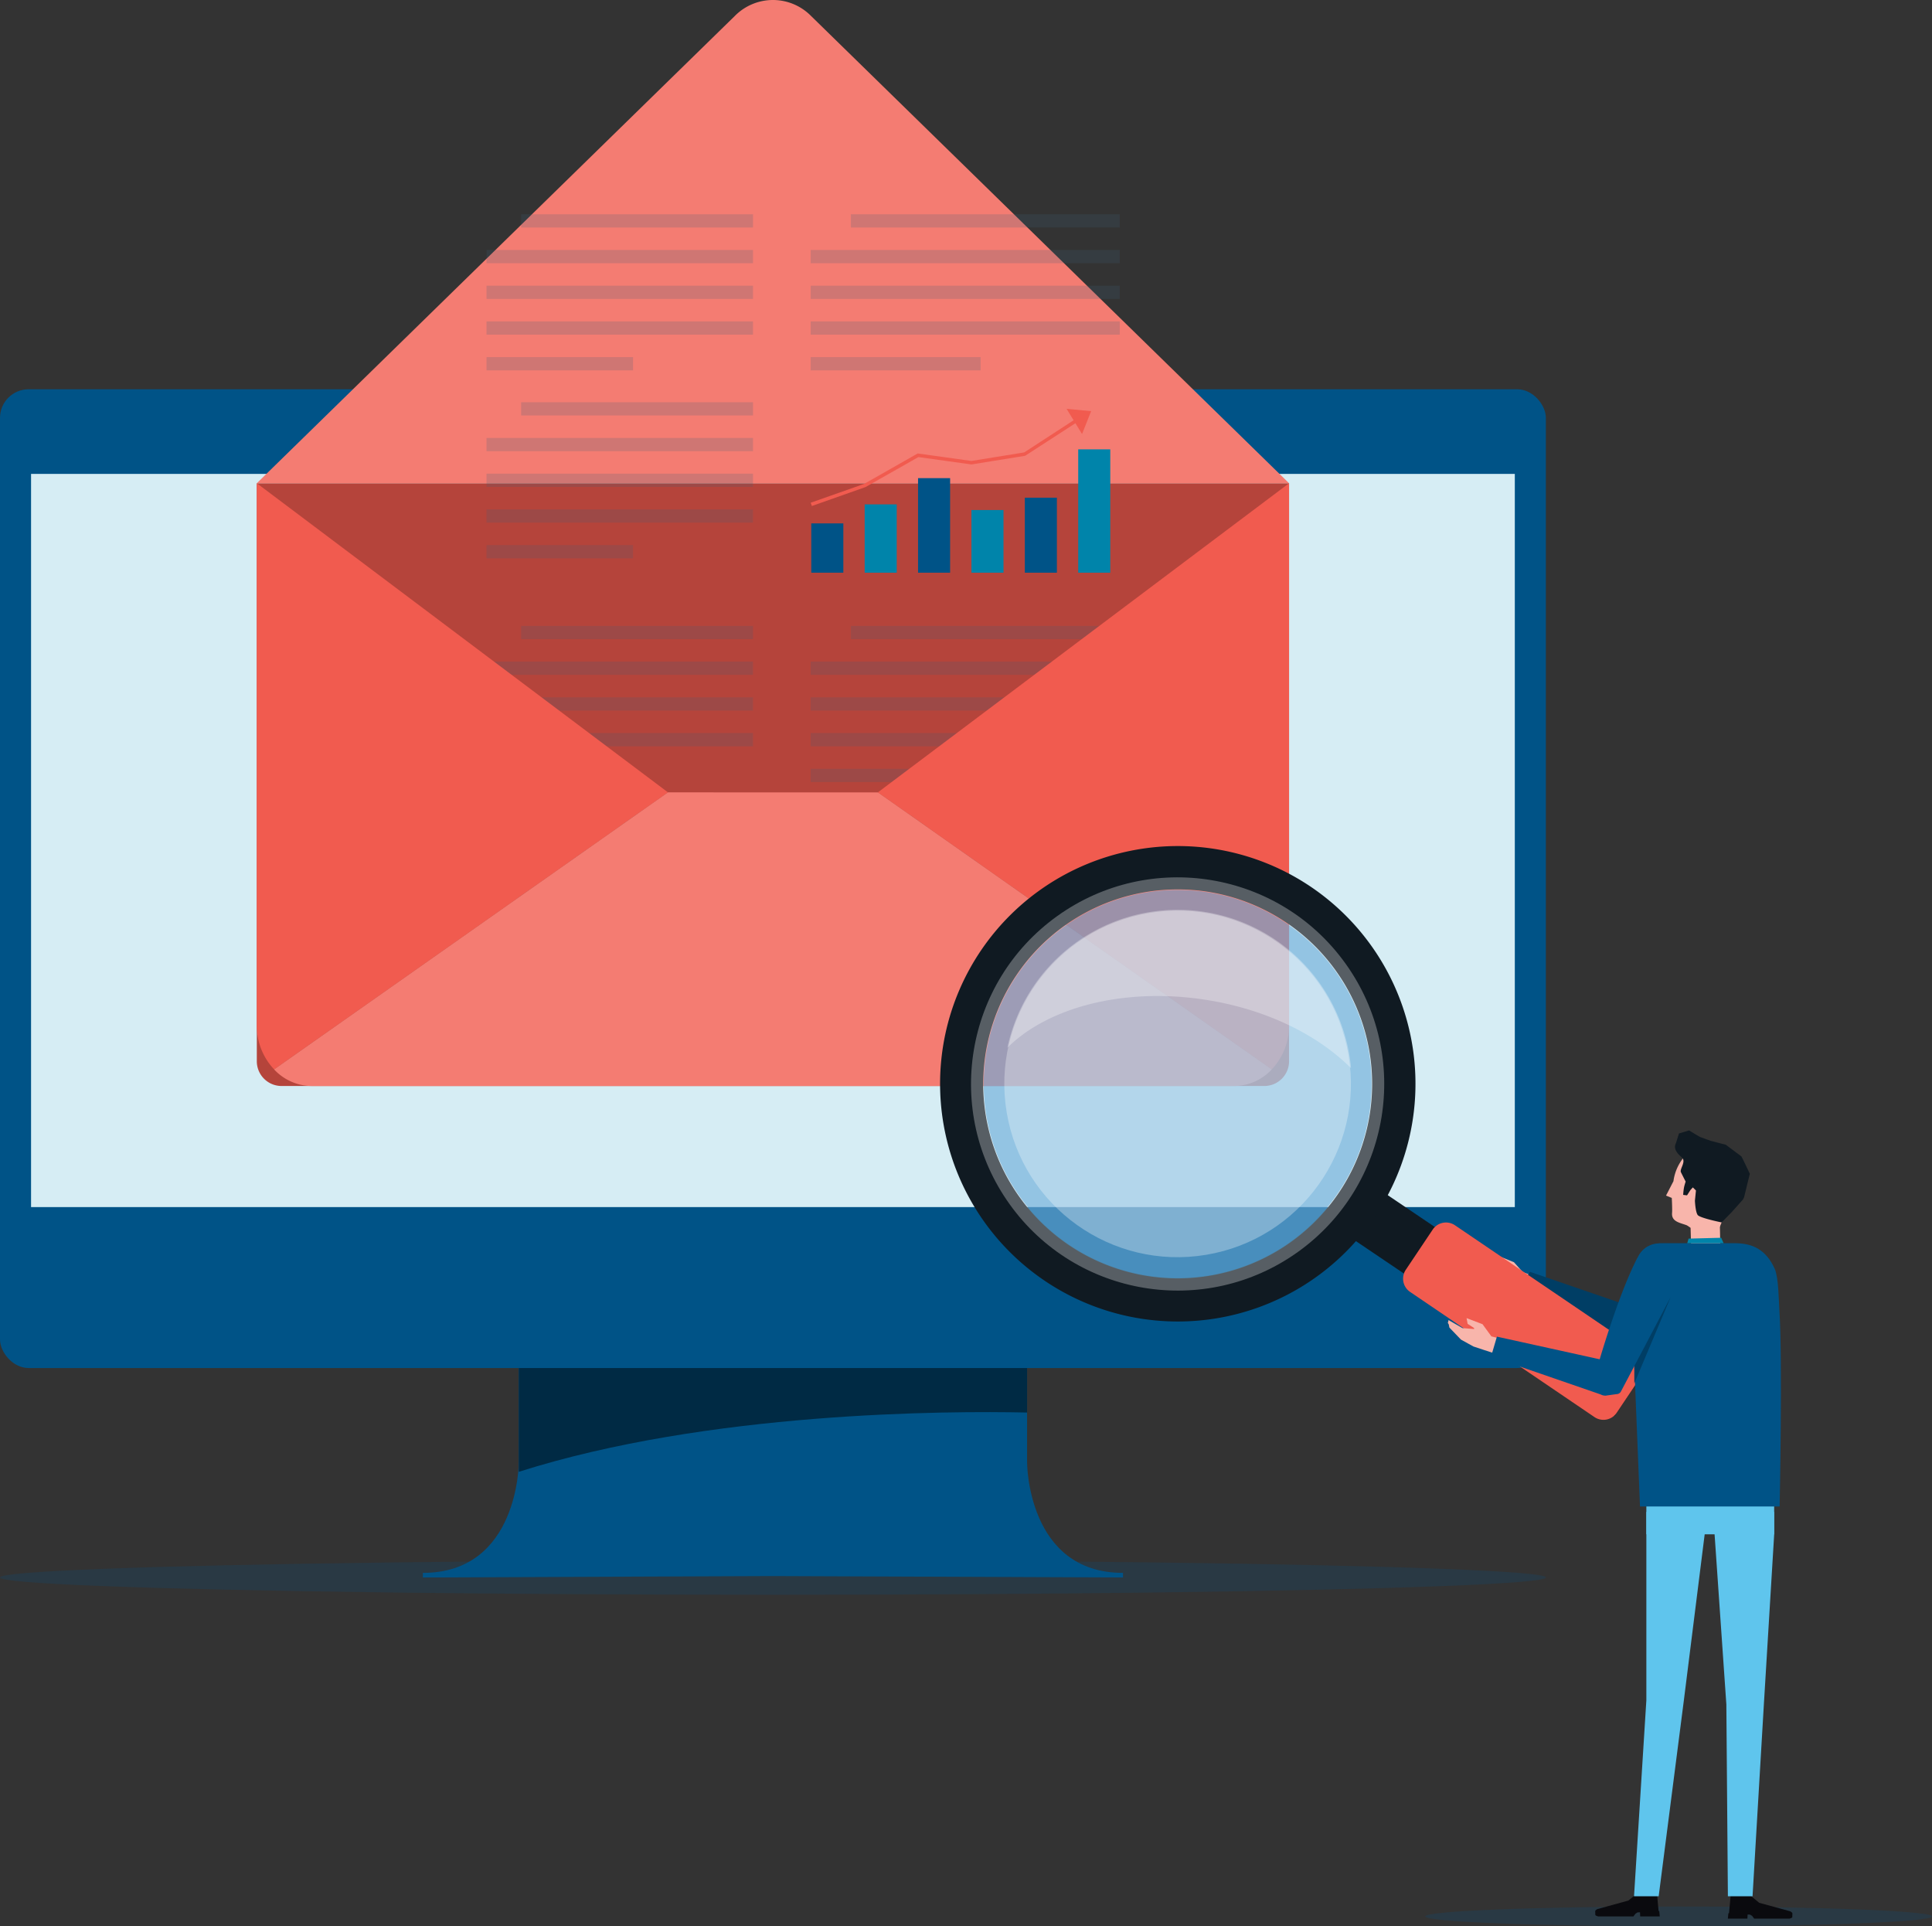 <?xml version="1.0" encoding="UTF-8"?>
<svg xmlns="http://www.w3.org/2000/svg" width="428.556" height="427.255" viewBox="0 0 428.556 427.255"><rect x="0" y="0" width="428.556" height="427.255" fill="#333333" stroke="none"/><g transform="translate(-135.973 -940.707)"><ellipse cx="171.452" cy="3.833" rx="171.452" ry="3.833" transform="translate(135.973 1286.754)" fill="#005387" opacity="0.2"/><rect width="112.749" height="65.63" transform="translate(251.051 1214.261)" fill="#005387"/><path d="M385.08,1289.572c-21.292,0-21.279-24.5-21.279-24.5H251.051s.013,24.5-21.279,24.5v1.016l77.654-.311,77.654.311Z" fill="#005387"/><path d="M251.051,1214.261v52.893c42.072-13.385,95.112-13.527,112.749-13.148v-39.745Z" fill="#002a44"/><rect width="342.905" height="217.083" rx="6.338" transform="translate(135.973 1027.048)" fill="#005387"/><rect width="329.126" height="162.62" transform="translate(142.863 1045.818)" fill="#d6edf4"/><path d="M0,0H228.973a0,0,0,0,1,0,0V128.2a5.489,5.489,0,0,1-5.489,5.489H5.489A5.489,5.489,0,0,1,0,128.2V0A0,0,0,0,1,0,0Z" transform="translate(192.939 1047.89)" fill="#b5443b"/><path d="M192.939,1047.89,298.971,944.248a11.864,11.864,0,0,1,16.909,0L421.912,1047.89Z" fill="#f47c72"/><g opacity="0.2"><rect width="51.432" height="2.937" transform="translate(251.575 1079.529)" fill="#3b5e78"/><rect width="59.114" height="2.937" transform="translate(243.893 1087.452)" fill="#3b5e78"/><rect width="59.114" height="2.937" transform="translate(243.893 1095.375)" fill="#3b5e78"/><rect width="59.114" height="2.937" transform="translate(243.893 1103.298)" fill="#3b5e78"/><rect width="32.503" height="2.937" transform="translate(243.893 1111.221)" fill="#3b5e78"/></g><g opacity="0.2"><rect width="59.648" height="2.937" transform="translate(324.712 1079.529)" fill="#3b5e78"/><rect width="68.558" height="2.937" transform="translate(315.802 1087.452)" fill="#3b5e78"/><rect width="68.558" height="2.937" transform="translate(315.802 1095.375)" fill="#3b5e78"/><rect width="68.558" height="2.937" transform="translate(315.802 1103.298)" fill="#3b5e78"/><rect width="37.696" height="2.937" transform="translate(315.802 1111.221)" fill="#3b5e78"/></g><g opacity="0.2"><rect width="51.432" height="2.937" transform="translate(251.575 1121.222)" fill="#3b5e78"/><rect width="59.114" height="2.937" transform="translate(243.893 1129.145)" fill="#3b5e78"/><rect width="59.114" height="2.937" transform="translate(243.893 1137.068)" fill="#3b5e78"/><rect width="59.114" height="2.937" transform="translate(243.893 1144.991)" fill="#3b5e78"/><rect width="32.503" height="2.937" transform="translate(243.893 1152.914)" fill="#3b5e78"/></g><g opacity="0.2"><rect width="59.648" height="2.937" transform="translate(324.712 1121.222)" fill="#3b5e78"/><rect width="68.558" height="2.937" transform="translate(315.802 1129.145)" fill="#3b5e78"/><rect width="68.558" height="2.937" transform="translate(315.802 1137.068)" fill="#3b5e78"/><rect width="68.558" height="2.937" transform="translate(315.802 1144.991)" fill="#3b5e78"/><rect width="37.696" height="2.937" transform="translate(315.802 1152.914)" fill="#3b5e78"/></g><path d="M192.939,1047.89v120.241a14.073,14.073,0,0,0,3.836,9.764l87.367-61.441Z" fill="#f15b4f"/><path d="M330.709,1116.454l87.367,61.441a14.073,14.073,0,0,0,3.836-9.764V1047.89Z" fill="#f15b4f"/><path d="M284.142,1116.454,196.775,1177.9a11.481,11.481,0,0,0,8.309,3.685H409.767a11.481,11.481,0,0,0,8.309-3.685l-87.367-61.441Z" fill="#f47c72"/><g opacity="0.2"><rect width="51.432" height="2.937" transform="translate(251.575 988.228)" fill="#3b5e78"/><rect width="59.114" height="2.937" transform="translate(243.893 996.151)" fill="#3b5e78"/><rect width="59.114" height="2.937" transform="translate(243.893 1004.073)" fill="#3b5e78"/><rect width="59.114" height="2.937" transform="translate(243.893 1011.996)" fill="#3b5e78"/><rect width="32.503" height="2.937" transform="translate(243.893 1019.919)" fill="#3b5e78"/></g><g opacity="0.2"><rect width="59.648" height="2.937" transform="translate(324.712 988.228)" fill="#3b5e78"/><rect width="68.558" height="2.937" transform="translate(315.802 996.151)" fill="#3b5e78"/><rect width="68.558" height="2.937" transform="translate(315.802 1004.073)" fill="#3b5e78"/><rect width="68.558" height="2.937" transform="translate(315.802 1011.996)" fill="#3b5e78"/><rect width="37.696" height="2.937" transform="translate(315.802 1019.919)" fill="#3b5e78"/></g><g opacity="0.2"><rect width="51.432" height="2.937" transform="translate(251.575 1029.921)" fill="#3b5e78"/><rect width="59.114" height="2.937" transform="translate(243.893 1037.844)" fill="#3b5e78"/><rect width="59.114" height="2.937" transform="translate(243.893 1045.767)" fill="#3b5e78"/><rect width="59.114" height="2.937" transform="translate(243.893 1053.69)" fill="#3b5e78"/><rect width="32.503" height="2.937" transform="translate(243.893 1061.612)" fill="#3b5e78"/></g><rect width="7.112" height="10.935" transform="translate(315.93 1056.795)" fill="#005387"/><rect width="7.112" height="15.155" transform="translate(327.773 1052.576)" fill="#0084aa"/><rect width="7.112" height="13.901" transform="translate(351.457 1053.83)" fill="#0084aa"/><rect width="7.112" height="20.971" transform="translate(339.615 1046.759)" fill="#005387"/><rect width="7.112" height="16.638" transform="translate(363.299 1051.093)" fill="#005387"/><rect width="7.112" height="27.358" transform="translate(375.142 1040.373)" fill="#0084aa"/><path d="M378.009,1031.9l-5.445-.512,1.555,2.537-10.961,7.13-11.705,1.888-11.915-1.657-11.893,6.754-11.843,4.169.257.73,11.905-4.2,11.728-6.652,11.769,1.636,11.9-1.919,11.16-7.224,1.472,2.4Z" fill="#f15b4f"/><path d="M564.529,1365.763c0,1.215-25.164,2.2-56.2,2.2s-56.205-.984-56.205-2.2,25.164-2.2,56.205-2.2S564.529,1364.549,564.529,1365.763Z" fill="#005387" opacity="0.2"/><path d="M473.754,1222.851l-1.956-2.189-3.828-1.549.218,1.385,1.981,1.008.013.271-.532.01-2.411-.407-3.232-.524-.182.7.208.342.136.779,1.36,2.53,3.355.15,3.543.795,5.47,2.625,1.525-3.814Z" fill="#f8b5ab"/><path d="M527.678,1219.25l-.793-.614c-2.71-2.1-5.463-.555-8.331,1.327-4.3,2.819-18.925,11.173-18.925,11.173l-24.282-8.34-2.9,4.37,24.975,12,3.567.014s17.339-6.427,24.355-9.52C529.7,1227.742,530.7,1222.1,527.678,1219.25Z" fill="#003e65"/><path d="M511.111,1217.81l6.458-.727-.13-6.531-6.515.485Z" fill="#f8b5ab"/><path d="M510.16,1212.486l.819.539,6.485-.21.6-1.469,3.885-10.178-5.643-4.062-5.9-.69a10.451,10.451,0,0,0-3.227,6.274l-1.648,3.2,1.277.515s.136,2.475.064,3.318C506.7,1211.706,508.646,1211.9,510.16,1212.486Z" fill="#f8b5ab"/><path d="M510.189,1205.834l.745-1.163.546-.6.69.682-.23,2.264s.1,2.461.613,3.173c.492.679,5.312,1.647,5.312,1.647l2.276-2.328,2.461-2.755.242-.5,1.274-5.207s-1.291-2.763-1.869-3.854l-3.46-2.581-3.368-.876-2.366-.859-1.219-.711-1.191-.732-2.244.672-.436,1.4c-.391,1.258-.133.392-.371,1.1-.339,1.006.5,2.015,1.4,2.769,1.123.942-.5,2.6-.16,3.323.183.389,1.049,2.085,1.049,2.085s-.226.685-.345,1.207a12.7,12.7,0,0,0-.2,1.744Z" fill="#101a22"/><path d="M494.135,1254.742l-64.568-43.6,6.9-10.3,64.568,43.605Z" fill="#101a22"/><path d="M489.677,1255.026l-40.9-27.761a3.548,3.548,0,0,1-.974-4.92l5.97-8.915a3.546,3.546,0,0,1,4.92-.974l40.9,27.761a3.545,3.545,0,0,1,.974,4.92l-5.97,8.915A3.546,3.546,0,0,1,489.677,1255.026Z" fill="#f15b4f"/><path d="M392.349,1138.255q-1.756.2-3.517.548a43.114,43.114,0,1,0,3.517-.548Z" fill="none"/><path d="M391.267,1128.7q-2.148.244-4.3.67a52.726,52.726,0,1,0,4.3-.67Zm14.313,94.73a43.135,43.135,0,1,1-16.748-84.629q1.761-.35,3.517-.548a43.136,43.136,0,0,1,13.231,85.177Z" fill="#101a22"/><circle cx="45.833" cy="45.833" r="45.833" transform="matrix(0.813, -0.582, 0.582, 0.813, 333.256, 1170.543)" fill="#fff" opacity="0.3"/><path d="M439.953,1176.241a43.025,43.025,0,1,1-47.624-37.871A43.024,43.024,0,0,1,439.953,1176.241Z" fill="#4596d1" opacity="0.5"/><circle cx="38.449" cy="38.449" r="38.449" transform="matrix(0.986, -0.165, 0.165, 0.986, 352.936, 1149.544)" fill="#fff" opacity="0.3"/><path d="M402.906,1162.385c13.656,2.023,25.317,7.777,32.75,15.249-.028-.3-.046-.6-.08-.894a38.619,38.619,0,0,0-76.147-3.644C368.309,1164.255,384.893,1159.715,402.906,1162.385Z" fill="#fff" opacity="0.3"/><path d="M523.806,1365.352h-.182l-.04.906h-4.339l.118-1.2.142,0,0-.012.4-4.342,3.88.048,2.412,1.99,6.859,1.882s.519.226.508.51l-.018.52-.011.313s-.08.139-.617.294h-7.825l-.456-.607-.444-.279Z" fill="#0a0a0e"/><path d="M499.579,1364.857h.18l.041.906h4.339l-.118-1.2-.142,0,0-.012-.4-4.342-3.88.048-2.412,1.989-6.859,1.883s-.519.226-.509.51l.019.52.011.313s.08.139.617.294H498.3l.456-.607.444-.279Z" fill="#0a0a0e"/><rect width="28.351" height="15.054" transform="translate(501.167 1265.963)" fill="#5fc5ed"/><path d="M524.723,1361.3h-5.469l-.343-42.557-2.955-42.7h13.562v5.062l-2.284,37.636Z" fill="#5fc5ed"/><path d="M498.433,1361.3H503.9l5.589-43.473,5.239-41.782H501.167v41.782Z" fill="#5fc5ed"/><path d="M530.732,1274.841H499.756l-1.8-44.639.212-6.3c0-4.029,2.622-7.454,6.651-7.454l15.981,0c4.029,0,6.963,1.505,8.848,5.706.847,1.888.884,6.974,1.026,9.1C531.406,1242.317,530.732,1274.841,530.732,1274.841Z" fill="#005387"/><path d="M510.529,1215.431l7.242-.186.53,1.2h-8.066Z" fill="#0084aa"/><path d="M466.791,1237.109l-1.969-2.7-3.532-1.342.227,1.263,1.428.922.018.247-.083-.02-2.5-.2-3.095-1.782-.152.641.2.309.14.71,2.57,2.674,2.767,1.528,2.268.75,6.547,2.124,1.573-3.454Z" fill="#f8b5ab"/><path d="M508.923,1220.071a7.868,7.868,0,0,0-1.152-2.006,4.181,4.181,0,0,0-1.808-1.215,5.24,5.24,0,0,0-6.6,2.518c-4.108,7.589-8.545,22.827-8.545,22.827l-22.8-5.022-1.3,4.424,24.3,8.388a2.211,2.211,0,0,0,1.134.273l2.414-.339a1.1,1.1,0,0,0,.94-.543l10.344-19.619C507.366,1226.692,510.079,1222.7,508.923,1220.071Z" fill="#005387"/><path d="M506.557,1228.4l-8.059,15.311v3.822Z" fill="#003e65"/></g></svg>